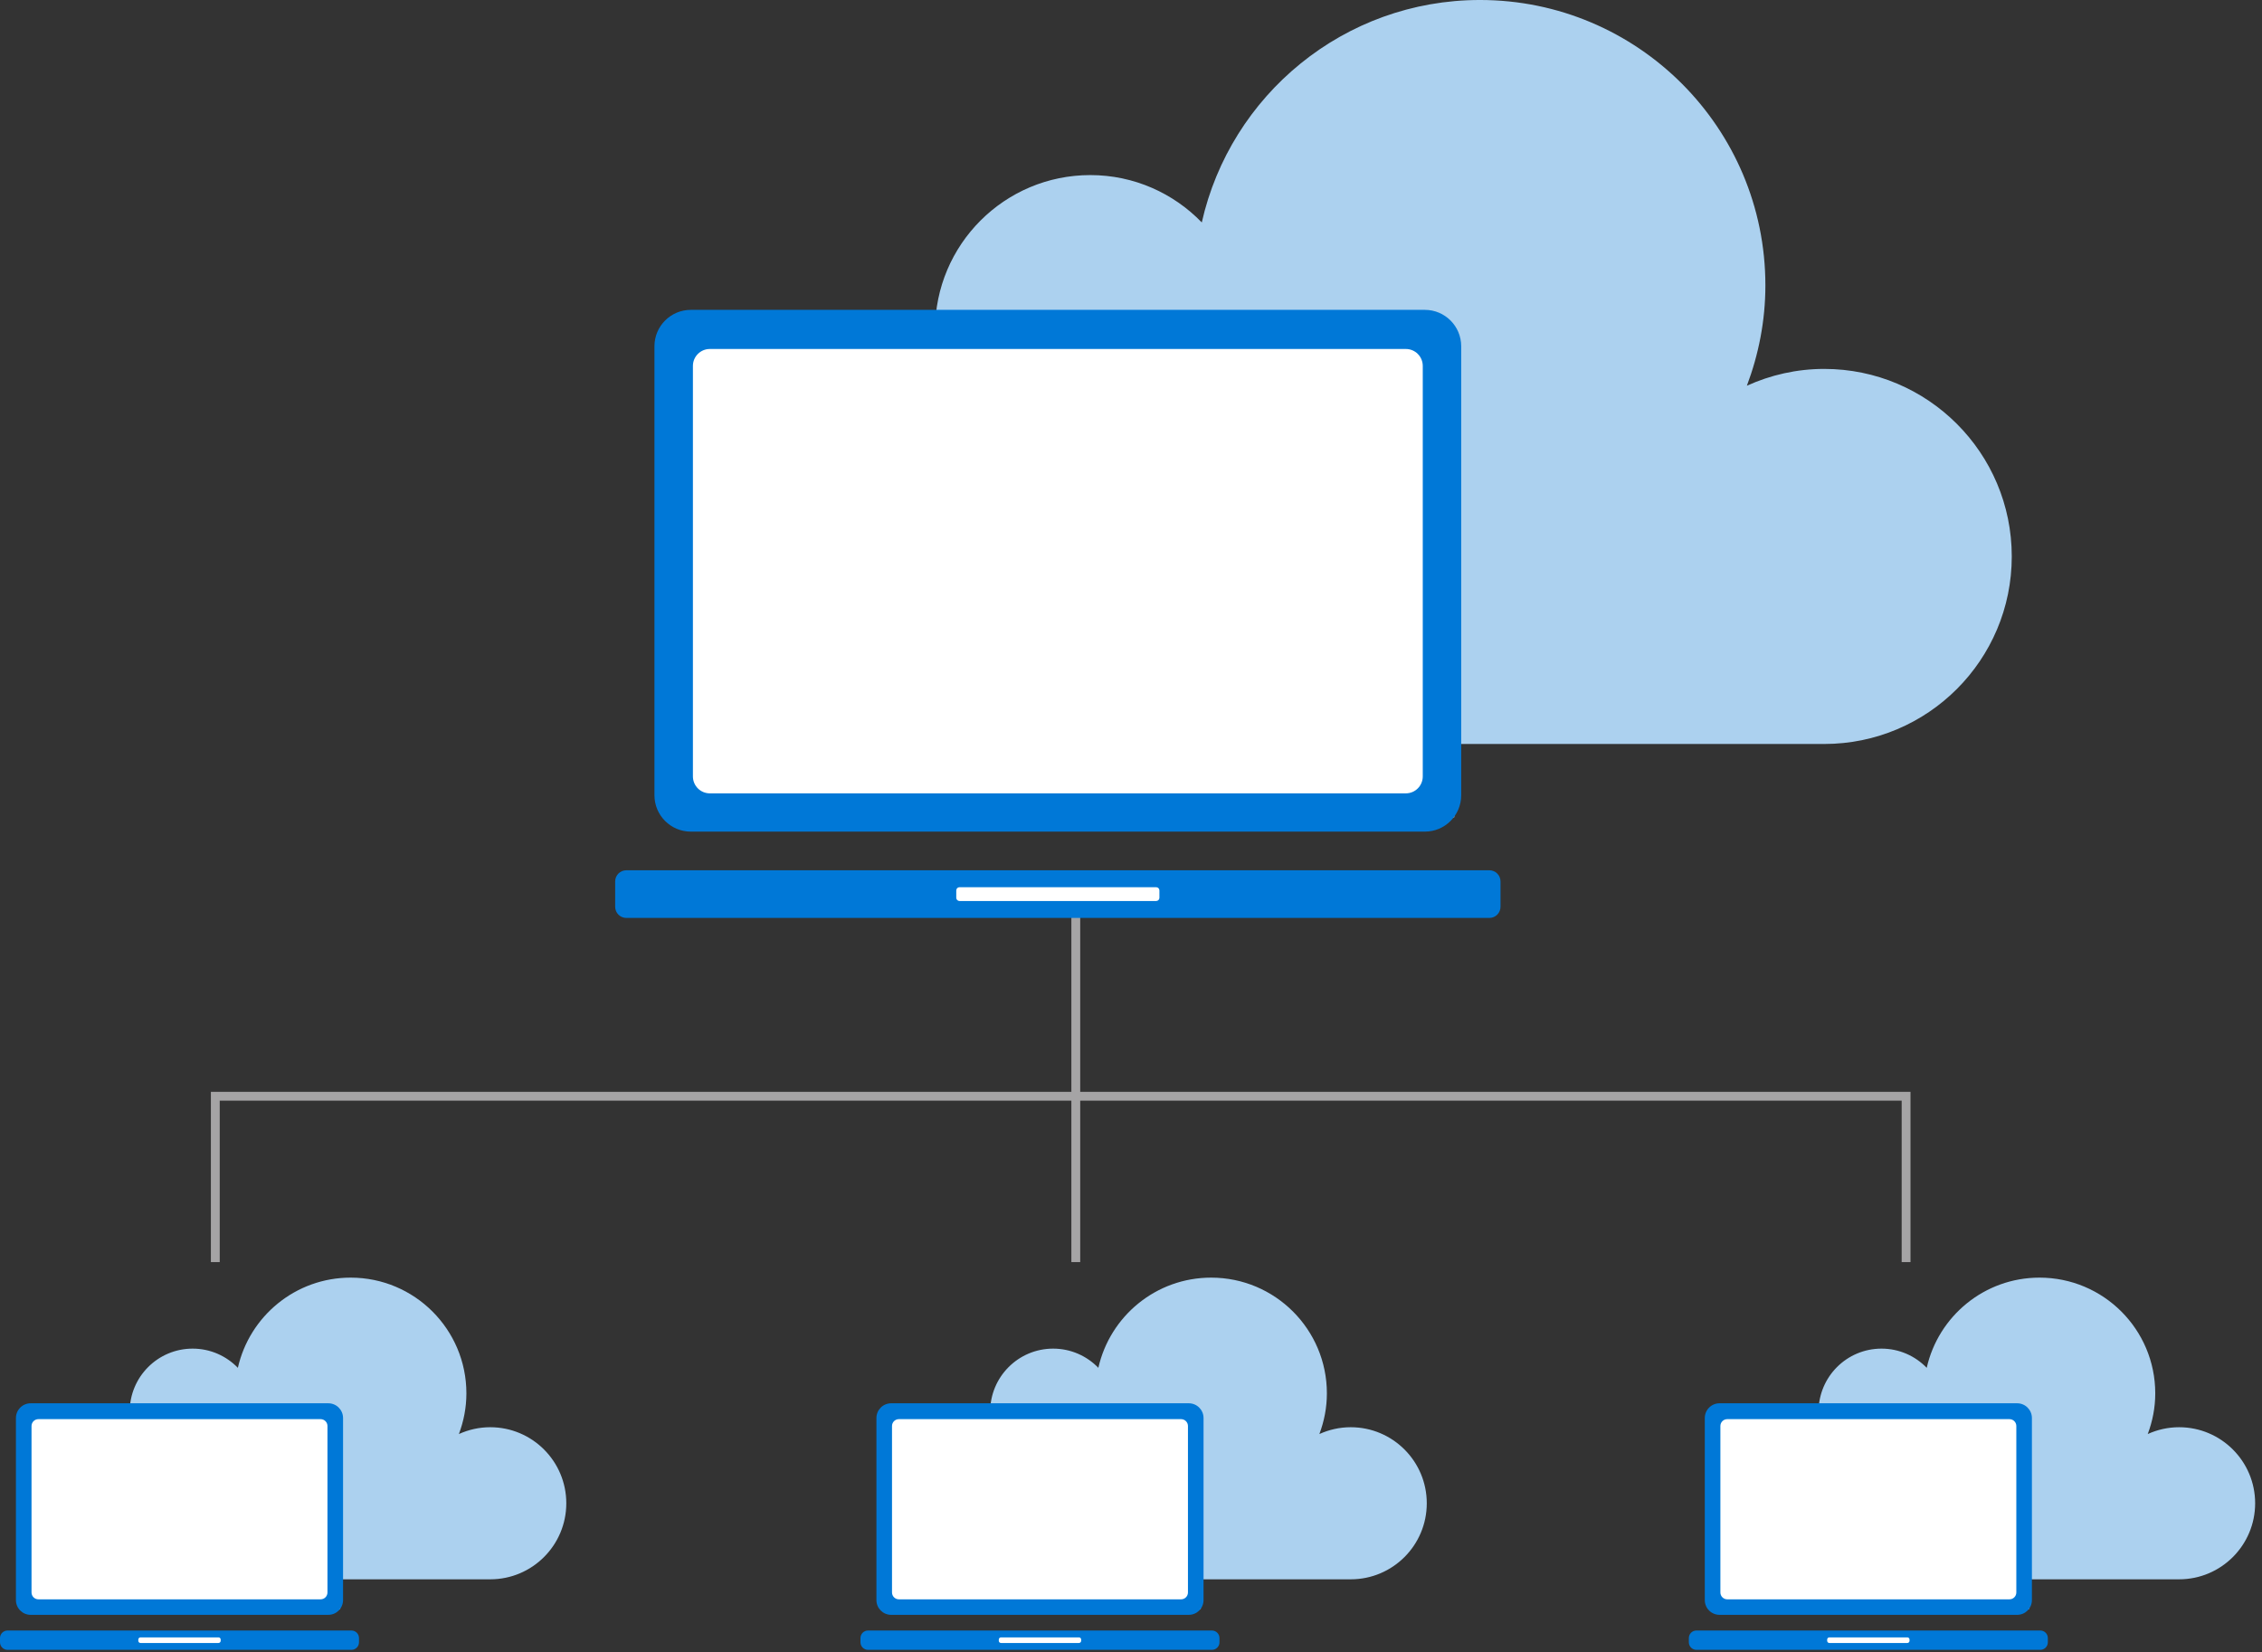 <?xml version="1.0" encoding="UTF-8"?>
<svg width="256px" height="187px" viewBox="0 0 256 187" version="1.1" xmlns="http://www.w3.org/2000/svg" xmlns:xlink="http://www.w3.org/1999/xlink">
    <rect x="0" y="0" width="256" height="187" fill="#333333" stroke="none"/>
    <g stroke="none" stroke-width="1" fill="none" fill-rule="evenodd" transform="translate(0, -1)">
            <path d="M206.453,42.756 C203.329,42.756 200.372,43.447 197.701,44.659 C199.033,41.121 199.796,37.303 199.796,33.299 C199.796,15.46 185.335,0.999 167.496,0.999 C152.108,0.999 139.258,11.769 136.011,26.176 C132.817,22.876 128.349,20.817 123.394,20.817 C113.691,20.817 105.825,28.683 105.825,38.386 C105.825,38.533 105.844,38.676 105.848,38.822 C95.093,40.94 86.977,50.414 86.977,61.79 C86.977,74.724 97.462,85.208 110.394,85.208 L206.453,85.208 C218.176,85.208 227.68,75.704 227.68,63.982 C227.68,52.259 218.176,42.756 206.453,42.756" fill="#ACD1EF"></path>
            <polygon fill="#FFFFFF" points="77.271 93.509 164.583 93.509 164.583 39.912 77.271 39.912"></polygon>
            <polygon fill="#A5A4A5" points="122.252 124.579 122.252 103.423 121.252 103.423 121.252 124.579 23.867 124.579 23.867 143.852 24.867 143.852 24.867 125.579 121.252 125.579 121.252 143.852 122.252 143.852 122.252 125.579 215.219 125.579 215.219 143.852 216.219 143.852 216.219 124.579"></polygon>
            <path d="M78.42,42.416 C78.42,41.357 79.278,40.5 80.336,40.5 L159.104,40.5 C160.162,40.5 161.02,41.357 161.02,42.416 L161.02,88.881 C161.02,89.938 160.162,90.797 159.104,90.797 L80.336,90.797 C79.278,90.797 78.42,89.938 78.42,88.881 L78.42,42.416 Z M74.067,40.187 L74.067,91.012 C74.067,93.285 75.91,95.128 78.184,95.128 L161.255,95.128 C163.527,95.128 165.37,93.285 165.37,91.012 L165.37,40.187 C165.37,37.914 163.527,36.071 161.255,36.071 L78.184,36.071 C75.91,36.071 74.067,37.914 74.067,40.187 Z" fill="#0078D7"></path>
            <path d="M70.883,99.502 L168.557,99.502 C169.254,99.502 169.819,100.067 169.819,100.766 L169.819,103.633 C169.819,104.331 169.254,104.897 168.557,104.897 L70.883,104.897 C70.187,104.897 69.621,104.331 69.621,103.633 L69.621,100.766 C69.621,100.067 70.187,99.502 70.883,99.502" fill="#0078D7"></path>
            <path d="M108.59,101.419 L130.851,101.419 C131.052,101.419 131.216,101.583 131.216,101.785 L131.216,102.615 C131.216,102.817 131.052,102.981 130.851,102.981 L108.59,102.981 C108.388,102.981 108.224,102.817 108.224,102.615 L108.224,101.785 C108.224,101.583 108.388,101.419 108.59,101.419" fill="#FFFFFF"></path>
            <path d="M55.483,162.541 C54.216,162.541 53.018,162.822 51.934,163.313 C52.474,161.879 52.784,160.331 52.784,158.707 C52.784,151.474 46.92,145.609 39.687,145.609 C33.448,145.609 28.237,149.977 26.92,155.818 C25.625,154.48 23.813,153.645 21.804,153.645 C17.87,153.645 14.68,156.835 14.68,160.77 C14.68,160.829 14.688,160.887 14.689,160.946 C10.328,161.806 7.038,165.646 7.038,170.26 C7.038,175.504 11.289,179.755 16.533,179.755 L55.483,179.755 C60.237,179.755 64.09,175.901 64.09,171.148 C64.09,166.395 60.237,162.541 55.483,162.541" fill="#ACD1EF"></path>
            <polygon fill="#FFFFFF" points="3.102 183.121 38.506 183.121 38.506 161.389 3.102 161.389"></polygon>
            <path d="M3.568,162.403 C3.568,161.974 3.916,161.627 4.345,161.627 L36.284,161.627 C36.714,161.627 37.061,161.974 37.061,162.403 L37.061,181.244 C37.061,181.673 36.714,182.021 36.284,182.021 L4.345,182.021 C3.916,182.021 3.568,181.673 3.568,181.244 L3.568,162.403 Z M1.803,161.5 L1.803,182.108 C1.803,183.03 2.55,183.777 3.472,183.777 L37.156,183.777 C38.078,183.777 38.825,183.03 38.825,182.108 L38.825,161.5 C38.825,160.578 38.078,159.831 37.156,159.831 L3.472,159.831 C2.55,159.831 1.803,160.578 1.803,161.5 Z" fill="#0078D7"></path>
            <path d="M0.853,185.551 L39.776,185.551 C40.247,185.551 40.629,185.933 40.629,186.405 L40.629,186.884 C40.629,187.356 40.247,187.738 39.776,187.738 L0.853,187.738 C0.382,187.738 0,187.356 0,186.884 L0,186.405 C0,185.933 0.382,185.551 0.853,185.551" fill="#0078D7"></path>
            <path d="M15.9,186.328 L24.729,186.328 C24.866,186.328 24.976,186.439 24.976,186.575 L24.976,186.715 C24.976,186.85 24.866,186.962 24.729,186.962 L15.9,186.962 C15.764,186.962 15.653,186.85 15.653,186.715 L15.653,186.575 C15.653,186.439 15.764,186.328 15.9,186.328" fill="#FFFFFF"></path>
            <path d="M152.868,162.541 C151.601,162.541 150.402,162.822 149.319,163.313 C149.859,161.879 150.169,160.331 150.169,158.707 C150.169,151.474 144.305,145.609 137.071,145.609 C130.832,145.609 125.621,149.977 124.305,155.818 C123.01,154.48 121.198,153.645 119.188,153.645 C115.255,153.645 112.065,156.835 112.065,160.77 C112.065,160.829 112.072,160.887 112.074,160.946 C107.713,161.806 104.422,165.646 104.422,170.26 C104.422,175.504 108.674,179.755 113.918,179.755 L152.868,179.755 C157.622,179.755 161.474,175.901 161.474,171.148 C161.474,166.395 157.622,162.541 152.868,162.541" fill="#ACD1EF"></path>
            <polygon fill="#FFFFFF" points="100.487 183.121 135.89 183.121 135.89 161.389 100.487 161.389"></polygon>
            <path d="M100.953,162.403 C100.953,161.974 101.301,161.627 101.729,161.627 L133.669,161.627 C134.098,161.627 134.446,161.974 134.446,162.403 L134.446,181.244 C134.446,181.673 134.098,182.021 133.669,182.021 L101.729,182.021 C101.301,182.021 100.953,181.673 100.953,181.244 L100.953,162.403 Z M99.188,161.5 L99.188,182.108 C99.188,183.03 99.935,183.777 100.857,183.777 L134.541,183.777 C135.463,183.777 136.21,183.03 136.21,182.108 L136.21,161.5 C136.21,160.578 135.463,159.831 134.541,159.831 L100.857,159.831 C99.935,159.831 99.188,160.578 99.188,161.5 Z" fill="#0078D7"></path>
            <path d="M98.238,185.551 L137.16,185.551 C137.632,185.551 138.013,185.933 138.013,186.405 L138.013,186.884 C138.013,187.356 137.632,187.738 137.16,187.738 L98.238,187.738 C97.766,187.738 97.384,187.356 97.384,186.884 L97.384,186.405 C97.384,185.933 97.766,185.551 98.238,185.551" fill="#0078D7"></path>
            <path d="M113.285,186.328 L122.113,186.328 C122.25,186.328 122.36,186.439 122.36,186.575 L122.36,186.715 C122.36,186.85 122.25,186.962 122.113,186.962 L113.285,186.962 C113.148,186.962 113.038,186.85 113.038,186.715 L113.038,186.575 C113.038,186.439 113.148,186.328 113.285,186.328" fill="#FFFFFF"></path>
            <path d="M246.618,162.541 C245.351,162.541 244.152,162.822 243.069,163.313 C243.609,161.879 243.919,160.331 243.919,158.707 C243.919,151.474 238.055,145.609 230.821,145.609 C224.582,145.609 219.371,149.977 218.055,155.818 C216.76,154.48 214.948,153.645 212.938,153.645 C209.005,153.645 205.815,156.835 205.815,160.77 C205.815,160.829 205.822,160.887 205.824,160.946 C201.463,161.806 198.172,165.646 198.172,170.26 C198.172,175.504 202.424,179.755 207.668,179.755 L246.618,179.755 C251.372,179.755 255.224,175.901 255.224,171.148 C255.224,166.395 251.372,162.541 246.618,162.541" fill="#ACD1EF"></path>
            <polygon fill="#FFFFFF" points="194.237 183.121 229.64 183.121 229.64 161.389 194.237 161.389"></polygon>
            <path d="M194.703,162.403 C194.703,161.974 195.051,161.627 195.479,161.627 L227.419,161.627 C227.848,161.627 228.196,161.974 228.196,162.403 L228.196,181.244 C228.196,181.673 227.848,182.021 227.419,182.021 L195.479,182.021 C195.051,182.021 194.703,181.673 194.703,181.244 L194.703,162.403 Z M192.938,161.5 L192.938,182.108 C192.938,183.03 193.685,183.777 194.607,183.777 L228.291,183.777 C229.213,183.777 229.96,183.03 229.96,182.108 L229.96,161.5 C229.96,160.578 229.213,159.831 228.291,159.831 L194.607,159.831 C193.685,159.831 192.938,160.578 192.938,161.5 Z" fill="#0078D7"></path>
            <path d="M191.988,185.551 L230.91,185.551 C231.382,185.551 231.763,185.933 231.763,186.405 L231.763,186.884 C231.763,187.356 231.382,187.738 230.91,187.738 L191.988,187.738 C191.516,187.738 191.134,187.356 191.134,186.884 L191.134,186.405 C191.134,185.933 191.516,185.551 191.988,185.551" fill="#0078D7"></path>
            <path d="M207.035,186.328 L215.863,186.328 C216,186.328 216.11,186.439 216.11,186.575 L216.11,186.715 C216.11,186.85 216,186.962 215.863,186.962 L207.035,186.962 C206.898,186.962 206.788,186.85 206.788,186.715 L206.788,186.575 C206.788,186.439 206.898,186.328 207.035,186.328" fill="#FFFFFF"></path>
    </g>
</svg>